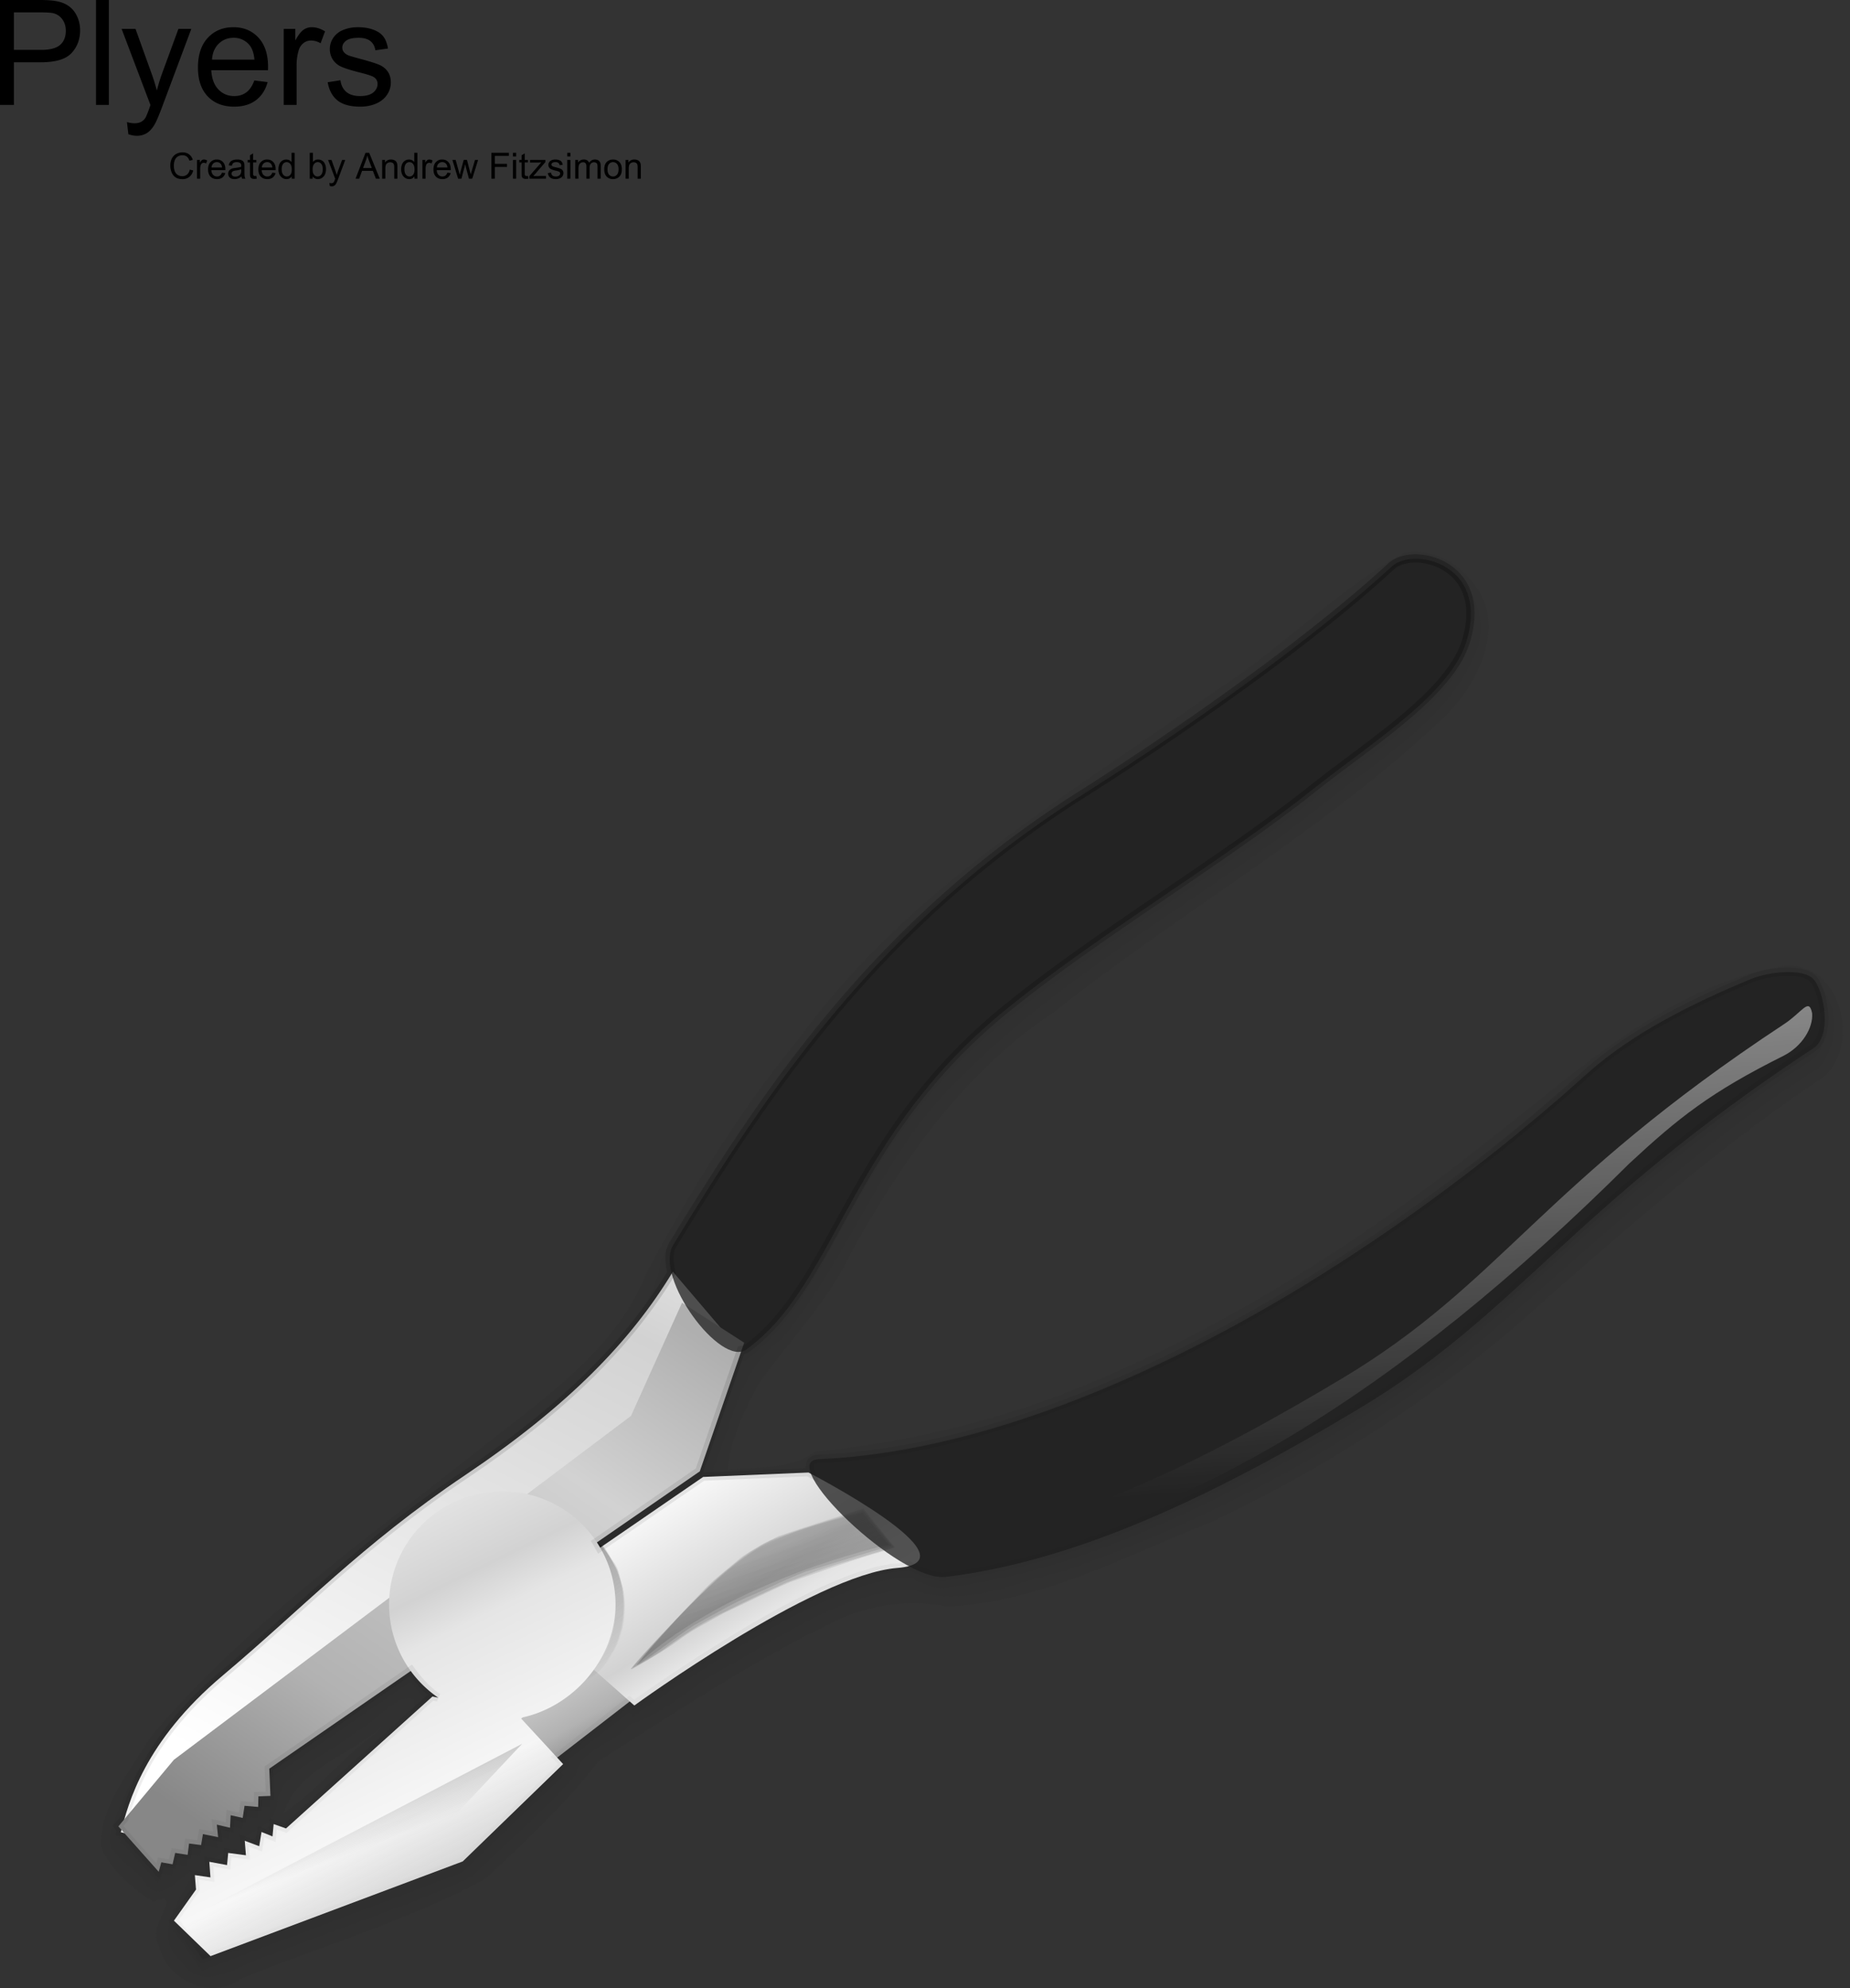 <svg xmlns="http://www.w3.org/2000/svg" xmlns:xlink="http://www.w3.org/1999/xlink" viewBox="0 0 151.41 162.75"><rect x="0" y="0" width="151.41" height="162.75" fill="#333333" stroke="none"/><defs><linearGradient id="g" y2="230.98" xlink:href="#b" gradientUnits="userSpaceOnUse" y1="251.15" gradientTransform="matrix(.548 0 0 .464 2.786 27.072)" x2="70.888" x1="84.708"/><linearGradient id="a"><stop offset="0" stop-color="#fff"/><stop offset=".456" stop-color="#e5e5e5"/><stop offset=".551" stop-color="#d2d2d2"/><stop offset="1" stop-color="#fff"/></linearGradient><linearGradient id="c"><stop offset="0" stop-opacity=".281"/><stop offset="1" stop-opacity="0"/></linearGradient><linearGradient id="s" y2="38.769" gradientUnits="userSpaceOnUse" x2="151.35" gradientTransform="matrix(.644 0 0 .395 2.786 27.072)" y1="237.69" x1="174.56"><stop offset="0" stop-color="#fff" stop-opacity="0"/><stop offset="1" stop-color="#fff"/></linearGradient><linearGradient id="r" y2="178.09" xlink:href="#a" gradientUnits="userSpaceOnUse" y1="245.42" gradientTransform="matrix(.492 0 0 .518 2.786 27.072)" x2="32.592" x1="63.639"/><linearGradient id="q" y2="167.58" xlink:href="#b" gradientUnits="userSpaceOnUse" y1="257.27" gradientTransform="matrix(.529 0 0 .481 2.786 27.072)" x2="98.583" x1="29.742"/><linearGradient id="t" y2="338.52" xlink:href="#c" gradientUnits="userSpaceOnUse" y1="327.76" gradientTransform="matrix(.699 0 0 .364 2.786 27.072)" x2="42.53" x1="34.676"/><linearGradient id="u" y2="321.05" xlink:href="#c" gradientUnits="userSpaceOnUse" y1="338.54" gradientTransform="matrix(.651 0 0 .391 2.786 27.072)" x2="33.474" x1="48.762"/><linearGradient id="h" y2="246.5" xlink:href="#a" gradientUnits="userSpaceOnUse" y1="283.55" gradientTransform="matrix(.662 0 0 .385 2.786 27.072)" x2="74.601" x1="114.41"/><linearGradient id="i" y2="264.07" xlink:href="#c" gradientUnits="userSpaceOnUse" y1="314.12" gradientTransform="scale(1.363 .734)" x2="69.706" x1="97.61"/><linearGradient id="m" y2="244.64" xlink:href="#a" gradientUnits="userSpaceOnUse" y1="59.457" gradientTransform="matrix(.521 0 0 .488 2.786 27.072)" x2="36.885" x1="136.23"/><linearGradient id="b"><stop offset="0" stop-color="#878787"/><stop offset=".269" stop-color="#b2b2b2"/><stop offset=".726" stop-color="#d2d2d2"/><stop offset="1" stop-color="#afafaf"/></linearGradient><linearGradient id="v" y2="218.83" xlink:href="#c" gradientUnits="userSpaceOnUse" y1="72.365" gradientTransform="matrix(.557 0 0 .458 2.786 27.072)" x2="173.26" x1="94.28"/><linearGradient id="d" y2="365.27" xlink:href="#c" gradientUnits="userSpaceOnUse" y1="989.99" gradientTransform="scale(1.101 .908)" x2="388.77" x1="405.03"/><linearGradient id="p" y2="123.49" xlink:href="#c" gradientUnits="userSpaceOnUse" y1="98.542" gradientTransform="scale(.513 1.95)" x2="214.29" x1="209.41"/><linearGradient id="o" y2="126.25" xlink:href="#c" gradientUnits="userSpaceOnUse" y1="101.3" gradientTransform="scale(.526 1.903)" x2="209.3" x1="204.43"/><linearGradient id="n" y2="122.01" xlink:href="#c" gradientUnits="userSpaceOnUse" y1="97.072" gradientTransform="scale(.506 1.976)" x2="217.06" x1="212.18"/><linearGradient id="e" y2="369.48" xlink:href="#c" gradientUnits="userSpaceOnUse" x2="387.96" gradientTransform="scale(1.104 .906)" y1="980.02" x1="403.85"/><linearGradient id="f" y2="367.44" xlink:href="#c" gradientUnits="userSpaceOnUse" x2="388.16" gradientTransform="scale(1.103 .907)" y1="984.7" x1="404.23"/><linearGradient id="j" y2="267.23" xlink:href="#c" gradientUnits="userSpaceOnUse" x2="69.604" gradientTransform="scale(1.374 .728)" y1="314.42" x1="95.913"/><linearGradient id="k" y2="266.42" xlink:href="#c" gradientUnits="userSpaceOnUse" x2="69.617" gradientTransform="scale(1.372 .729)" y1="314.55" x1="96.45"/><linearGradient id="l" y2="265.08" xlink:href="#c" gradientUnits="userSpaceOnUse" x2="69.58" gradientTransform="scale(1.367 .731)" y1="314.62" x1="97.196"/></defs><g transform="matrix(.505 0 0 .402 -142.92 -67.993)" fill="url(#d)" fill-rule="evenodd" fill-opacity=".074"><path d="M513.85 339.19c-1.56 0-2.98.43-3.87 1.22-12.66 11.69-32.37 25.68-49.66 36.69-33.64 21.11-51.75 48.51-66.93 73.44-.7 1.13-.63 2.76-.19 4.53-6.83 11.2-16.98 21.66-33.56 32.81-16.7 11.22-26.52 21.73-39.25 32.44-11.15 9.37-14.43 18.05-15.91 23.25l-1.06 1.25.53.59c-.03.11-.1.28-.13.38l.57.12 5.56 6.28.44-1.53 1.81.31.44-1.84 2 .31.25-1.84 1.93.25.32-1.78 2.46.5-.21-2.03 2.12.5.13-2.03 1.93.43.32-1.97 2.18.19.07-1.72 1.93-.06-.18-4.41 23.06-15.93c1.23 1.68 2.62 3.22 4.34 4.4l-.94-.18-23.75 21.4-2-.72-.18 2-1.78-.72-.38 2.32-2.34-.88.18 2.35-2.87-.38-.19 1.97-2.87-.53.18 2.53-2.53-.38.19 2.35-3.59 5.06.75.72 3.93 5.56 42.1-15.84 16.56-15.81-1.12-1.13 11.71-9.09.75.65s29.13-21.23 42.63-22.31c.82-.06 1.47-.19 2-.34 2.24 1.18 4.34 1.99 5.87 1.81 22.16-2.66 44.99-14.08 66.91-27.22 25.92-15.53 34.28-32.47 73.81-58.53 3.01-1.96 1.78-9.26 0-11.22-1.61-1.78-7.13-1.27-10.18 0-9.17 3.82-18.86 8.52-26.47 15.28-37.78 34.02-86.06 60.99-124.69 62.6-1.48.06-1.58 1.09-1.06 2.46-.07-.03-.57-.31-.57-.31l-17.09.72-16.75 11.53c-.17-.29-.31-.62-.5-.9l16.69-11.54 6.78-19.62c.26-.06.56.01.78-.16 14.73-10.68 16.58-34.91 43-55.84 14.5-11.71 34.44-23.52 49.13-35.22 9.37-7.47 22.76-15.7 24.84-24.47 2.38-8.91-3.69-12.7-8.38-12.72z" fill="url(#e)"/><path d="M511.41 337.88c-11.35 8.1-21.6 17.79-33.46 25.28-20.56 14.21-42.66 27.38-58.31 47.38-10.86 12.35-19.79 26.3-28.05 40.49-1.11 9.1-9.29 15.34-15.31 21.59-15.47 13.51-33.27 24.22-47.99 38.49-10.44 9.02-21.61 18.64-25.75 32.31-2.14 4.08 4.23 6.08 5.71 9.3 2.65 2.8 5.29-2.05 7.84-2.66-2.23 4.59-7.47 10.29-2.31 14.91 3.69 5.66 9.83-.08 14.53-1.08 10.78-4.36 22.16-7.82 32.59-12.7 5.49-5.53 11.83-10.76 16.82-16.47.55-4.23 6.4-5.07 8.81-8.28 6.17-1.76 10.73-7.05 16.59-9.75 9.02-5.21 18.61-11.68 29.16-12.15 7.86 3.21 16.38-.97 24.09-2.76a230.817 230.817 0 0061.94-32.37c20.27-16.45 38.76-35.39 60.88-49.34 4.37-4.43 3.15-15.21-4.21-15.27-8.77-.26-16.23 5.75-23.91 9.24-15.51 10.14-28.37 23.82-44.16 33.62-26.03 17.64-55.3 32.49-86.98 35.67-3.97-.98-5.32 3.38-8.84 2.65-3.24-1.04-13.79 3.39-10.36-2.63 2.45-6.97 4.03-14.77 10.35-19.35 10.78-12.93 16.03-29.64 28.19-41.6 17.56-18.01 40.1-29.6 59.66-45.18 9.14-7.47 20.89-13.89 25.09-25.55 2.18-7.16-3.92-15.25-11.58-13.95-.26.04-.96.14-1.03.16zM351.59 522.41c.24 3.75-5.18 5.19-7.14 8.09-4.72 4.26-9.45 8.52-14.17 12.78-2.9-1.94-4.19 3.11-6.81 2 2.28-2.02 5.71-2.41 5.78-6.33 1.49-5.92 8.61-7.34 12.68-11.22 2.96-1.08 6.94-6.69 9.66-5.32zm-29.53 24.68c-7.09 4.44-.98-1 .2-.39l-.2.39z" fill="url(#f)"/><path d="M512.25 336.38c-11.02 5.94-19.72 15.33-30.27 22.12-24 16.98-50.2 32.24-67.81 56.42-9.7 11.77-17.83 24.9-24.96 38.31-5.15 13.09-17.72 21.03-28.23 29.53-18.19 14.34-37.25 28-52.26 45.8-3.23 5.46-8.34 11.34-7.98 17.81 1.5 3.85 5.26 6.92 8.45 8.94 5.34-2.21-1.18 4.02.84 6.84 1.2 5.8 8.47 9.32 13.42 5.62 13.2-5.37 27.14-9.43 39.64-16.21 6.45-6.01 12.96-12.11 18.33-19.06 12.08-7.68 24.07-15.68 36.93-22.03 6.04-3.18 12.92-4.43 19.59-3.05 15.21-.69 29.04-8.27 42.94-13.76 20.11-9.51 38.79-21.83 55.11-36.94 14.26-12.46 28.59-24.95 44.39-35.41 6.01-5.86 2-19.46-7.41-17.72-17.99 3.28-31.95 16.25-45.91 27.12-21.1 16.92-44.38 31.94-69.64 41.93-13.13 5.06-26.95 8.22-40.95 9.64-4.08 2.98-9.31 2.44-14.06 2.88.32-4.68 2.63-9.32 4.72-13.5 5.14-7.3 11.58-13.72 15.42-21.95 8.29-14.91 18.38-29.26 32.83-38.79 20.52-16.29 43.67-29.34 62.75-47.36 5.94-5.51 11.23-15.96 4.52-22.92-2.28-2.96-6.62-4.91-10.4-4.26zM344.81 528.25c-5.12 3.8-9.09 9.05-14.4 12.56 2.38-7.15 10.64-9.25 15.87-13.87-.49.44-.98.87-1.47 1.31z"/></g><g fill-rule="evenodd" fill="#1f1f1f" fill-opacity=".074"><path d="M115.82 46.626c-.788 0-1.504.217-1.953.615-6.39 5.9-16.336 12.96-25.062 18.516C71.828 76.411 62.69 90.238 55.028 102.82c-.353.57-.318 1.392-.096 2.286-3.447 5.652-8.569 10.93-16.936 16.558-8.428 5.662-13.384 10.966-19.808 16.37-5.627 4.73-7.282 9.11-8.03 11.734l-.534.63.267.299c-.015.055-.05.14-.065.191l.287.06 2.806 3.17.222-.772.914.157.222-.93 1.01.157.125-.928.974.126.162-.898 1.241.252-.106-1.024 1.07.252.066-1.025.974.217.161-.994 1.1.096.036-.868.974-.03-.091-2.226 11.637-8.039c.621.848 1.323 1.625 2.19 2.22l-.474-.09-11.985 10.8-1.01-.364-.09 1.01-.899-.364-.192 1.17-1.18-.443.09 1.186-1.448-.192-.096.994-1.448-.267.09 1.276-1.276-.191.096 1.186-1.812 2.553.378.364 1.984 2.805 21.246-7.993 8.357-7.979-.565-.57 5.91-4.588.378.328s14.7-10.714 21.514-11.259c.413-.03.741-.095 1.009-.171 1.13.595 2.19 1.004 2.962.913 11.183-1.342 22.705-7.105 33.767-13.737 13.08-7.837 17.3-16.386 37.249-29.537 1.519-.99.898-4.673 0-5.663-.813-.898-3.598-.64-5.137 0-4.628 1.928-9.518 4.3-13.359 7.712-19.066 17.168-43.43 30.779-62.926 31.591-.747.03-.797.55-.535 1.242a9.913 9.913 0 01-.287-.157l-8.625.364-8.453 5.818c-.086-.146-.157-.312-.252-.454l8.422-5.824 3.422-9.901c.131-.03.282.005.394-.08 7.433-5.39 8.367-17.618 21.7-28.18 7.317-5.91 17.38-11.87 24.794-17.775 4.729-3.77 11.486-7.923 12.536-12.35 1.2-4.496-1.863-6.408-4.23-6.418z"/><path d="M114.588 45.965c-5.728 4.087-10.9 8.977-16.886 12.757-10.376 7.172-21.529 13.818-29.426 23.911-5.481 6.233-9.988 13.273-14.156 20.434-.56 4.592-4.688 7.741-7.727 10.895-7.807 6.818-16.79 12.223-24.218 19.425-5.269 4.552-10.906 9.407-12.995 16.305-1.08 2.06 2.135 3.069 2.881 4.694 1.338 1.413 2.67-1.035 3.957-1.343-1.125 2.317-3.77 5.193-1.166 7.525 1.862 2.856 4.961-.04 7.333-.545 5.44-2.2 11.183-3.947 16.447-6.41 2.77-2.79 5.97-5.43 8.488-8.311.278-2.135 3.23-2.559 4.446-4.179 3.114-.888 5.415-3.558 8.373-4.92 4.552-2.63 9.391-5.895 14.715-6.132 3.967 1.62 8.267-.49 12.158-1.393a116.484 116.484 0 0031.258-16.336c10.23-8.301 19.56-17.86 30.724-24.9 2.205-2.235 1.59-7.675-2.125-7.706-4.425-.13-8.19 2.902-12.066 4.663-7.827 5.118-14.317 12.021-22.286 16.967-13.136 8.902-27.907 16.396-43.895 18.001-2.004-.494-2.685 1.706-4.461 1.338-1.635-.525-6.96 1.71-5.229-1.328 1.237-3.517 2.034-7.453 5.224-9.765 5.44-6.525 8.09-14.958 14.226-20.994 8.862-9.089 20.237-14.938 30.108-22.8 4.613-3.77 10.542-7.01 12.662-12.894 1.1-3.614-1.978-7.696-5.844-7.04-.131.02-.485.07-.52.08zm-80.655 93.124c.122 1.893-2.614 2.62-3.603 4.083-2.382 2.15-4.769 4.3-7.15 6.45-1.464-.98-2.115 1.57-3.438 1.009 1.151-1.02 2.882-1.216 2.917-3.194.752-2.988 4.345-3.705 6.4-5.663 1.493-.545 3.502-3.376 4.874-2.685zm-14.902 12.455c-3.578 2.241-.495-.504.1-.196l-.1.196z"/><path d="M115.012 45.208c-5.561 2.997-9.952 7.736-15.276 11.163-12.112 8.569-25.334 16.27-34.221 28.473-4.895 5.94-8.998 12.566-12.596 19.333-2.6 6.606-8.943 10.613-14.247 14.903-9.18 7.236-18.798 14.13-26.373 23.113-1.63 2.756-4.21 5.723-4.028 8.988.757 1.943 2.655 3.492 4.265 4.512 2.695-1.116-.596 2.028.424 3.452.605 2.927 4.274 4.703 6.772 2.836 6.662-2.71 13.697-4.76 20.005-8.18 3.255-3.034 6.54-6.112 9.25-9.62 6.097-3.875 12.148-7.913 18.638-11.117 3.048-1.605 6.52-2.236 9.886-1.54 7.676-.348 14.655-4.173 21.67-6.944 10.149-4.799 19.576-11.016 27.812-18.642 7.196-6.288 14.428-12.591 22.402-17.87 3.033-2.957 1.009-9.82-3.74-8.942-9.079 1.655-16.124 8.2-23.169 13.686-10.648 8.539-22.397 16.119-35.144 21.16-6.627 2.554-13.601 4.149-20.666 4.865-2.06 1.504-4.699 1.232-7.096 1.454.162-2.362 1.327-4.704 2.382-6.813 2.594-3.684 5.844-6.924 7.782-11.077 4.184-7.525 9.276-14.767 16.568-19.576 10.356-8.221 22.039-14.807 31.667-23.9 2.998-2.781 5.668-8.055 2.282-11.568-1.151-1.493-3.341-2.477-5.249-2.15zm-84.5 96.829c-2.584 1.917-4.588 4.567-7.267 6.338 1.2-3.608 5.37-4.668 8.009-7-.248.223-.495.44-.742.662z"/></g><path d="M45.296 144.11l6.806-5.264-7.191-6.807-7.064 4.88 7.45 7.191z" fill-rule="evenodd" fill="url(#g)"/><path d="M51.915 139.61s14.71-10.714 21.523-11.259c6.808-.545-7.267-7.812-7.267-7.812l-8.625.363-15.076 10.356 9.445 8.352z" fill-rule="evenodd" fill="url(#h)"/><g transform="matrix(.601 0 0 .683 -.68 -11.359)" fill="url(#i)" fill-rule="evenodd"><path d="M88.051 216.01c3.308-3.95 12.339-12.28 17.809-14.51 5.6-2.22 12.73-3.56 12.73-3.56l3.56 3.82s-21.38 4.07-34.099 14.25z" fill="url(#j)"/><path d="M118.59 197.72c-3.52.95-7.1 1.72-10.55 2.91-1.31.43-2.67.72-3.8 1.53-1.74.96-3.42 2.07-4.958 3.29-2.307 1.97-4.711 3.83-6.805 6.03-1.547 1.57-3.194 3.05-4.679 4.66.296.07 1.073-.55 1.546-.76 2.099-1.3 4.138-2.73 6.274-3.95 2.696-1.29 5.342-2.7 8.162-3.71 2.36-.89 4.67-1.93 7.06-2.73 3.89-1.03 7.79-2.1 11.69-3.11-1.29-1.4-2.61-2.78-3.87-4.19l-.07.03z" fill="url(#k)"/><path d="M118.59 197.53c-3.77 1.12-7.59 2.08-11.34 3.24-1.69.6-3.31 1.36-4.8 2.34-1.61 1.23-3.356 2.33-4.875 3.63-2.975 2.8-6.068 5.47-8.96 8.35-.46.49-.987.93-1.396 1.47 1.354-.57 2.65-1.31 3.937-2.03 2.646-1.72 5.366-3.35 8.284-4.56 2.93-1.27 5.86-2.53 8.82-3.69 2.84-.96 5.68-1.93 8.59-2.63 2-.53 3.99-1.08 5.99-1.59-1.4-1.51-2.82-3.02-4.18-4.56l-.07.03z" fill="url(#l)"/><path d="M118.62 197.41c-3.84 1.15-7.75 2.17-11.58 3.37-1.65.85-3.4 1.56-4.99 2.49-1.65 1.3-3.458 2.44-4.996 3.83-3.031 2.88-6.154 5.66-9.125 8.59-.187.26-1.431 1.31-.589.92 2.234-1.14 4.474-2.25 6.564-3.64 1.849-1.18 3.883-2.05 5.846-3.03 3.01-1.22 5.98-2.57 9.02-3.71 4.32-1.32 8.63-2.7 13.02-3.79.47-.2 1.72-.15.84-.74-1.31-1.45-2.66-2.86-3.94-4.32l-.07.03z"/></g><path d="M55.069 104.1c-3.444 5.693-8.59 10.997-17.017 16.664-8.426 5.662-13.379 10.971-19.806 16.376-6.427 5.405-7.753 10.487-8.355 12.844l.846.207.332-1.014 1.135.237.043-1.05 1.2.338-.022-1.145 1.263.494-.085-1.302 1.351.363-.173-1.175 1.359.302-.182-1.11 1.263.46-.085-1.272 1.263.494-.085-1.302 12.714-8.72 23.248-17.436 3.815-8.534-4.022-4.719z" fill-rule="evenodd" fill="url(#m)"/><g fill-rule="evenodd"><path d="M108.34 220.58c3.9 4.41 3.73 14.29-.51 18.58-3.98 4.28 4.37.3 4.58-9.42.22-9.58-7.72-13.57-4.07-9.16z" fill="url(#n)" transform="translate(-5.742 15.646) scale(.505)"/><path d="M107.09 218.72c.77 1.45 1.8 2.8 2.42 4.31.58 2.68 1.59 5.29 1.09 8.06-.27 2.14-.73 4.32-1.79 6.2-.83 1.36-1.83 2.62-2.5 4.05 1.5-.33 2.47-1.72 3.41-2.8 1.61-2.31 2.74-4.97 2.87-7.78.11-1.66.08-3.32-.45-4.89-.33-1.33-.53-2.72-1.44-3.81-.86-1.24-1.4-2.9-2.97-3.37-.25 0-1.19-.63-.64.03z" fill="url(#o)" transform="translate(-5.742 15.646) scale(.505)"/><path d="M107.34 218.88c.55 1.38 1.44 2.57 2.21 3.82.67 1.42.99 2.94 1.11 4.51.17 1.43.53 2.87.06 4.29-.34 1.83-.48 3.73-1.46 5.36-.71 1.3-1.79 2.37-2.41 3.73-.88 1.27.66-.02 1.15-.33 1.24-.73 1.7-2.26 2.59-3.36.89-1.16 1.14-2.72 1.6-4.03.26-1.8.49-3.6.2-5.42-.01-1.37-.62-2.66-1-3.98-.79-1.24-1.47-2.61-2.32-3.77-.51-.25-1.92-1.5-1.84-1.04.02.04.1.19.11.22z" fill="url(#p)" transform="translate(-5.742 15.646) scale(.505)"/></g><path d="M60.908 109.91l-3.634 10.532-35.236 24.34.096 2.23-.984.036-.022.868-1.114-.096-.15.994-.985-.222-.054 1.025-1.08-.253.106 1.025-1.242-.253-.15.899-.985-.126-.118.928-1.017-.161-.215.933-.92-.161-.215.772-3.301-3.714 4.54-5.45 37.414-28.15 4.178-9.266 5.087 3.27z" fill-rule="evenodd" fill="url(#q)"/><path d="M41.102 122.08a9.256 9.256 0 00-5.236 16.891l-.473-.096-11.986 10.8-1.01-.358-.094 1.01-.899-.364-.189 1.166-1.183-.445.095 1.186-1.45-.191-.096.994-1.45-.268.094 1.277-1.277-.187.094 1.181-1.807 2.549 2.997 2.902 20.636-7.752 8.222-7.969-3.438-3.729.132-.096c4.155-.913 7.59-4.814 7.59-9.245 0-5.112-4.16-9.256-9.272-9.256z" fill-rule="evenodd" fill="url(#r)"/><path d="M55.094 101.92c-1.595 2.62 3.901 10.063 5.995 8.544 7.44-5.395 8.363-17.633 21.695-28.19 7.318-5.91 17.386-11.861 24.8-17.766 4.728-3.77 11.48-7.924 12.53-12.35 1.6-5.994-4.375-7.404-6.177-5.812-6.383 5.9-16.34 12.968-25.06 18.526C71.898 75.526 62.76 89.345 55.093 101.92zM66.999 119.45c19.495-.807 43.865-14.423 62.931-31.592 3.84-3.412 8.73-5.778 13.353-7.706 1.544-.641 4.325-.898 5.137 0 .899.989 1.52 4.663 0 5.652-19.949 13.151-24.163 21.7-37.244 29.538-11.062 6.631-22.594 12.4-33.777 13.742-3.8.454-13.989-9.483-10.4-9.634z" fill-rule="evenodd" fill="#1f1f1f" fill-opacity=".75"/><path d="M77.224 127.99c19.238-2.478 37.572-14.297 56.123-32.747 4.022-3.735 6.636-5.834 12.652-8.832 1.484-.762 2.407-2.26 2.311-3.467-.262-1.327-.797-.09-2.311.899-19.949 13.15-23.073 21.155-36.154 28.993-11.067 6.63-22.599 12.4-33.777 13.742-3.805.459-2.407 1.867 1.156 1.413z" fill-rule="evenodd" fill="url(#s)"/><path d="M42.727 142.75l-27.355 14.257 21.448-7.963 5.908-6.294z" fill-rule="evenodd" fill="url(#t)"/><path d="M43.107 141.33l3.087 3.088-8.354 7.99-21.25 7.993-2.18-3.088 28.696-15.983z" fill-rule="evenodd" fill="url(#u)"/><path d="M115.85 45.713c-.787-.002-1.504.217-1.958.615-6.384 5.9-16.336 12.957-25.056 18.514-16.977 10.654-26.116 24.484-33.782 37.06-.348.576-.313 1.398-.096 2.286-3.442 5.652-8.565 10.936-16.936 16.563-8.426 5.663-13.381 10.961-19.808 16.366-5.622 4.729-7.282 9.11-8.027 11.733l-.537.631.269.303c-.014.05-.05.136-.063.187l.283.065 2.808 3.17.22-.773.915.157.22-.929 1.01.157.126-.934.978.126.158-.898 1.246.252-.11-1.024 1.072.252.063-1.024.978.222.157-.994 1.104.095.032-.868.978-.03-.095-2.226 11.639-8.044c.62.848 1.325 1.63 2.192 2.226l-.473-.096-11.986 10.805-1.01-.363-.094 1.009-.9-.364-.188 1.166-1.183-.439.095 1.181-1.451-.187-.095.99-1.451-.268.095 1.277-1.278-.187.095 1.181-1.814 2.559.379.358 1.987 2.811 21.243-7.999 8.358-7.979-.568-.565 5.915-4.592.378.333s14.701-10.72 21.509-11.26a4.9 4.9 0 001.01-.176c1.13.596 2.195 1.01 2.967.914 11.183-1.338 22.7-7.106 33.767-13.732 13.08-7.843 17.3-16.391 37.249-29.543 1.514-.99.898-4.674 0-5.658-.818-.898-3.604-.646-5.143 0-4.622 1.923-9.513 4.3-13.358 7.712C110.825 105 86.46 118.61 66.96 119.424c-.742.03-.797.55-.535 1.246-.03-.015-.282-.156-.282-.156l-8.625.363-8.455 5.819c-.087-.152-.157-.313-.252-.46l8.42-5.818 3.421-9.907c.136-.03.283.005.399-.075 7.433-5.395 8.367-17.623 21.7-28.185 7.312-5.906 17.38-11.866 24.789-17.772 4.728-3.77 11.49-7.923 12.536-12.348 1.2-4.496-1.857-6.414-4.224-6.42z" stroke="url(#v)" stroke-width=".673" fill="none"/><path d="M0 8.59V0h3.24c.57 0 1.006.028 1.307.082.422.071.775.204 1.06.402a2.1 2.1 0 01.689.829c.174.355.26.746.26 1.172 0 .73-.232 1.348-.697 1.854-.464.506-1.304.759-2.52.759H1.138V8.59H0zm1.137-4.506h2.22c.735 0 1.256-.136 1.565-.41.309-.273.463-.658.463-1.154 0-.359-.091-.667-.273-.923a1.274 1.274 0 00-.717-.507c-.192-.051-.545-.076-1.061-.076H1.137v3.07zm6.72 4.506V0h1.055v8.59H7.857zm2.649 2.397l-.117-.991c.23.063.431.094.603.094.235 0 .422-.039.563-.117a.958.958 0 00.345-.328c.067-.106.174-.367.323-.785.019-.059.05-.145.093-.258L9.955 2.368h1.137l1.295 3.603c.168.457.318.938.451 1.441.121-.484.266-.957.434-1.418l1.33-3.626h1.054l-2.367 6.328c-.254.683-.451 1.154-.592 1.412-.187.347-.402.602-.644.764a1.515 1.515 0 01-.867.244c-.204 0-.43-.043-.68-.129zm10.307-4.401l1.089.135c-.171.637-.49 1.131-.955 1.482-.465.352-1.058.528-1.781.528-.91 0-1.632-.28-2.165-.841s-.8-1.347-.8-2.358c0-1.047.27-1.86.809-2.438s1.238-.867 2.097-.867c.832 0 1.512.283 2.04.85.527.566.791 1.363.791 2.39 0 .063-.002.156-.006.281h-4.641c.039.684.232 1.207.58 1.571.348.363.781.545 1.301.545.387 0 .717-.102.99-.305.274-.203.49-.527.651-.973zM17.35 4.881h3.474c-.047-.523-.179-.916-.398-1.178a1.618 1.618 0 00-1.307-.609c-.484 0-.891.162-1.221.486-.331.325-.513.758-.548 1.301zm5.871 3.709V2.368h.949v.943c.242-.442.466-.733.671-.873a1.17 1.17 0 01.677-.211c.355 0 .716.113 1.084.34l-.364.978a1.507 1.507 0 00-.773-.228 1 1 0 00-.621.208 1.121 1.121 0 00-.393.577 4.112 4.112 0 00-.176 1.23V8.59h-1.054zm3.597-1.857l1.043-.164c.059.418.222.738.49.961.267.222.641.334 1.122.334.484 0 .843-.099 1.078-.296.234-.198.351-.429.351-.695a.64.64 0 00-.31-.562c-.145-.094-.504-.213-1.078-.358-.774-.195-1.31-.364-1.609-.506a1.556 1.556 0 01-.679-.592 1.561 1.561 0 01-.232-.835c0-.277.064-.534.191-.771.127-.236.299-.432.518-.589.164-.121.388-.223.671-.307s.587-.126.911-.126c.488 0 .917.07 1.286.211.369.14.642.331.818.571.175.24.297.562.363.964l-1.031.141c-.047-.321-.183-.571-.407-.75-.225-.18-.542-.27-.953-.27-.484 0-.83.08-1.037.24s-.31.348-.31.563c0 .137.043.26.129.369.086.113.22.207.404.281.105.039.416.129.932.27.746.199 1.266.362 1.561.489s.526.312.694.554.252.543.252.902c0 .352-.102.683-.307.993-.205.311-.501.551-.888.721s-.824.255-1.312.255c-.809 0-1.425-.168-1.849-.504s-.694-.834-.812-1.494zM15.532 13.884l.281.07a.945.945 0 01-.318.528.872.872 0 01-.56.181c-.228 0-.414-.046-.557-.14s-.252-.227-.327-.403a1.454 1.454 0 01-.112-.568c0-.221.042-.414.127-.578a.863.863 0 01.36-.374 1.05 1.05 0 01.514-.128c.212 0 .39.054.534.162a.84.84 0 01.303.455l-.276.065a.663.663 0 00-.214-.337.573.573 0 00-.353-.106.689.689 0 00-.409.118.618.618 0 00-.23.314 1.248 1.248 0 00-.067.407c0 .18.027.338.079.472.053.134.134.235.245.301s.231.1.36.1c.157 0 .29-.045.399-.136s.183-.225.221-.403zm.592.743v-1.535h.234v.233a.646.646 0 01.165-.216.291.291 0 01.167-.052.51.51 0 01.268.084l-.09.241a.37.37 0 00-.191-.056c-.057 0-.108.017-.153.051s-.078.082-.097.143a1.01 1.01 0 00-.043.303v.804h-.26zm2.042-.494l.269.033a.656.656 0 01-.235.366.71.71 0 01-.44.13c-.224 0-.403-.07-.534-.208-.132-.138-.197-.332-.197-.582 0-.258.066-.458.199-.601a.676.676 0 01.518-.214c.205 0 .373.07.503.21.13.14.195.336.195.59l-.002.069h-1.145c.01.169.058.298.144.387.085.09.192.135.321.135a.4.4 0 00.244-.075.498.498 0 00.16-.24zm-.854-.421h.857a.515.515 0 00-.098-.29.398.398 0 00-.322-.151c-.12 0-.22.04-.302.12a.478.478 0 00-.135.321zm2.453.726a.805.805 0 01-.565.224c-.169 0-.298-.041-.389-.124a.41.41 0 01-.136-.316.426.426 0 01.186-.356.633.633 0 01.187-.085c.051-.013.128-.026.232-.039.21-.025.364-.055.464-.09l.001-.067c0-.106-.025-.181-.074-.224-.066-.06-.165-.088-.296-.088-.122 0-.213.02-.271.064s-.102.119-.13.228l-.254-.035a.628.628 0 01.114-.264.502.502 0 01.23-.155c.1-.036.216-.054.349-.054a.92.92 0 01.319.046c.082.031.142.07.181.117a.423.423 0 01.081.177c.008.044.013.124.013.24v.347c0 .242.005.395.016.459s.033.125.066.184h-.272a.558.558 0 01-.052-.19zm-.021-.582a1.928 1.928 0 01-.425.099.976.976 0 00-.227.052.223.223 0 00-.139.208c0 .07.026.127.079.173.052.047.129.07.23.07.1 0 .19-.022.268-.066a.407.407 0 00.172-.18.628.628 0 00.042-.26v-.094zm1.236.538l.037.23a.966.966 0 01-.196.023c-.095 0-.168-.015-.22-.045s-.089-.069-.11-.117c-.021-.049-.032-.151-.032-.308v-.883h-.191v-.202h.191v-.38l.259-.156v.536h.262v.202h-.262v.898c0 .074.005.122.014.143s.024.038.045.05c.02.013.05.02.088.02a.856.856 0 00.115-.01zm1.304-.261l.269.033a.658.658 0 01-.236.366.709.709 0 01-.44.13c-.224 0-.402-.07-.534-.208-.131-.138-.197-.332-.197-.582 0-.258.066-.458.199-.601a.676.676 0 01.518-.214c.205 0 .373.07.503.21.13.14.195.336.195.59l-.001.069h-1.145c.009.169.057.298.143.387.086.09.193.135.321.135a.397.397 0 00.244-.075.5.5 0 00.161-.24zm-.855-.421h.858a.523.523 0 00-.099-.29.398.398 0 00-.322-.151c-.12 0-.22.04-.302.12a.478.478 0 00-.135.321zm2.448.915v-.194a.48.48 0 01-.43.229.6.6 0 01-.337-.101.668.668 0 01-.239-.283.982.982 0 01-.084-.417c0-.153.025-.292.076-.417a.604.604 0 01.82-.328c.072.039.131.09.176.152v-.76h.259v2.12h-.241zm-.823-.766c0 .197.042.343.125.44a.369.369 0 00.583.007c.079-.093.119-.235.119-.425 0-.21-.04-.365-.121-.463s-.181-.147-.3-.147a.36.36 0 00-.289.141c-.078.095-.117.244-.117.447zm2.536.766h-.242v-2.12h.261v.757a.515.515 0 01.42-.207c.095 0 .184.02.269.057a.553.553 0 01.208.16.789.789 0 01.128.25c.031.097.046.201.046.312 0 .263-.065.467-.195.61s-.286.216-.469.216a.488.488 0 01-.426-.227v.192zm-.003-.78c0 .185.025.318.075.4.082.134.193.2.333.2.113 0 .212-.049.295-.147.082-.1.124-.246.124-.442 0-.2-.04-.348-.119-.444-.08-.095-.176-.143-.289-.143s-.212.05-.295.148-.124.242-.124.429zm1.399 1.371l-.028-.244a.572.572 0 00.148.023c.058 0 .104-.01.139-.029a.231.231 0 00.085-.08c.017-.027.043-.091.08-.194l.023-.064-.582-1.538h.28l.319.889c.042.113.079.231.112.356.03-.12.065-.237.107-.35l.328-.895h.26l-.584 1.561a3.079 3.079 0 01-.146.348c-.046.086-.099.15-.159.19s-.131.06-.214.06a.525.525 0 01-.168-.033zm2.114-.59l.814-2.12h.302l.867 2.12h-.319l-.247-.643h-.886l-.233.642H29.1zm.612-.871h.718l-.221-.587a5.714 5.714 0 01-.151-.44c-.027.136-.065.271-.114.405l-.232.622zm1.565.87v-1.535h.234v.218a.553.553 0 01.489-.253c.093 0 .178.017.255.05a.395.395 0 01.174.13.488.488 0 01.081.193c.01.048.015.133.015.253v.944h-.26v-.934a.705.705 0 00-.031-.238.25.25 0 00-.107-.125.423.423 0 00-.469.058c-.08.07-.121.204-.121.4v.84h-.26zm2.644 0v-.194a.476.476 0 01-.429.229.606.606 0 01-.338-.101.666.666 0 01-.238-.283.967.967 0 01-.085-.417c0-.153.026-.292.077-.417a.604.604 0 01.82-.328c.072.039.131.09.176.152v-.76h.259v2.12h-.242zm-.822-.766c0 .197.041.343.124.44a.367.367 0 00.583.007c.08-.093.12-.235.12-.425 0-.21-.041-.365-.122-.463a.373.373 0 00-.589-.006c-.077.095-.116.244-.116.447zm1.471.766v-1.535h.235v.233a.633.633 0 01.165-.216.29.29 0 01.167-.052.51.51 0 01.268.084l-.09.241a.373.373 0 00-.191-.056c-.057 0-.108.017-.153.051s-.078.082-.097.143a1.01 1.01 0 00-.043.303v.804h-.261zm2.043-.494l.269.033a.653.653 0 01-.236.366.706.706 0 01-.439.13c-.225 0-.403-.07-.534-.208-.132-.138-.198-.332-.198-.582 0-.258.067-.458.2-.601a.674.674 0 01.517-.214c.206 0 .373.07.504.21.13.14.195.336.195.59l-.002.069h-1.145c.01.169.058.298.143.387.086.09.193.135.321.135a.4.4 0 00.245-.075.498.498 0 00.16-.24zm-.854-.421h.857a.515.515 0 00-.098-.29.4.4 0 00-.323-.151c-.119 0-.22.04-.301.12s-.127.187-.135.321zm1.735.915l-.47-1.535h.269l.244.886.091.33.08-.317.244-.9h.267l.23.891.077.294.088-.297.263-.887h.253l-.48 1.535h-.27l-.245-.92-.059-.261-.311 1.181h-.271zm2.725 0v-2.12h1.429v.25h-1.149v.657h.995v.25h-.995v.963h-.28zm1.763-1.82v-.3h.261v.3h-.261zm0 1.82v-1.535h.261v1.535h-.261zm1.226-.233l.038.23a.967.967 0 01-.197.023c-.094 0-.167-.015-.219-.044s-.089-.07-.11-.118c-.021-.049-.032-.151-.032-.307v-.884h-.191v-.202h.191v-.38l.259-.155v.536h.261v.202h-.261v.898c0 .074.004.122.013.143.01.022.025.038.045.05a.175.175 0 00.089.02.83.83 0 00.114-.01zm.116.233v-.211l.977-1.122a5.674 5.674 0 01-.293.009h-.626v-.211h1.255v.172l-.832.974-.16.178a4.43 4.43 0 01.328-.013h.71v.224h-1.359zm1.514-.458l.257-.04c.014.102.055.182.121.236s.158.083.277.083.208-.024.266-.073a.22.22 0 00.086-.171.158.158 0 00-.076-.14 1.15 1.15 0 00-.266-.087 2.444 2.444 0 01-.397-.126.383.383 0 01-.225-.352.412.412 0 01.175-.335.54.54 0 01.165-.076.79.79 0 01.225-.03c.121 0 .227.016.318.051s.158.082.201.141c.044.06.074.139.09.238l-.255.035a.277.277 0 00-.1-.186.368.368 0 00-.235-.066c-.119 0-.205.02-.256.06s-.076.085-.076.138c0 .034.01.064.031.091a.237.237 0 00.1.07c.026.01.103.031.23.066.184.05.312.09.385.12.073.032.13.078.172.137.041.06.062.134.062.223a.442.442 0 01-.076.245.496.496 0 01-.219.178.802.802 0 01-.324.063c-.2 0-.352-.042-.456-.125a.576.576 0 01-.2-.368zm1.586-1.362v-.3h.26v.3h-.26zm0 1.82v-1.535h.26v1.535h-.26zm.657 0v-1.535h.233v.215a.545.545 0 01.466-.25c.113 0 .207.024.279.07a.378.378 0 01.154.199c.122-.18.28-.269.474-.269.153 0 .27.042.352.127.082.084.123.214.123.39v1.053h-.259v-.967a.741.741 0 00-.025-.225.22.22 0 00-.092-.11.363.363 0 00-.425.066c-.072.071-.107.186-.107.344v.892h-.26v-.996a.442.442 0 00-.064-.26c-.042-.058-.112-.087-.208-.087a.378.378 0 00-.203.058.326.326 0 00-.136.17.98.98 0 00-.041.32v.797h-.261zm2.373-.768c0-.284.079-.494.237-.631a.715.715 0 01.483-.17c.211 0 .383.068.517.207s.201.329.201.573c0 .197-.029.353-.089.466a.624.624 0 01-.259.264.75.75 0 01-.37.094.693.693 0 01-.522-.207c-.132-.138-.198-.336-.198-.596zm.267 0c0 .197.043.344.129.442a.413.413 0 00.324.147c.129 0 .236-.05.322-.148s.129-.248.129-.45c0-.19-.043-.333-.13-.43a.41.41 0 00-.321-.147.414.414 0 00-.324.146c-.086.097-.129.244-.129.44zm1.478.768v-1.535h.234v.218a.551.551 0 01.488-.253c.093 0 .178.017.256.05a.407.407 0 01.174.13.52.52 0 01.081.193c.009.048.014.133.014.253v.944h-.26v-.934a.71.71 0 00-.03-.238.252.252 0 00-.108-.125.42.42 0 00-.468.058c-.081.07-.121.204-.121.4v.84h-.26z"/></svg>